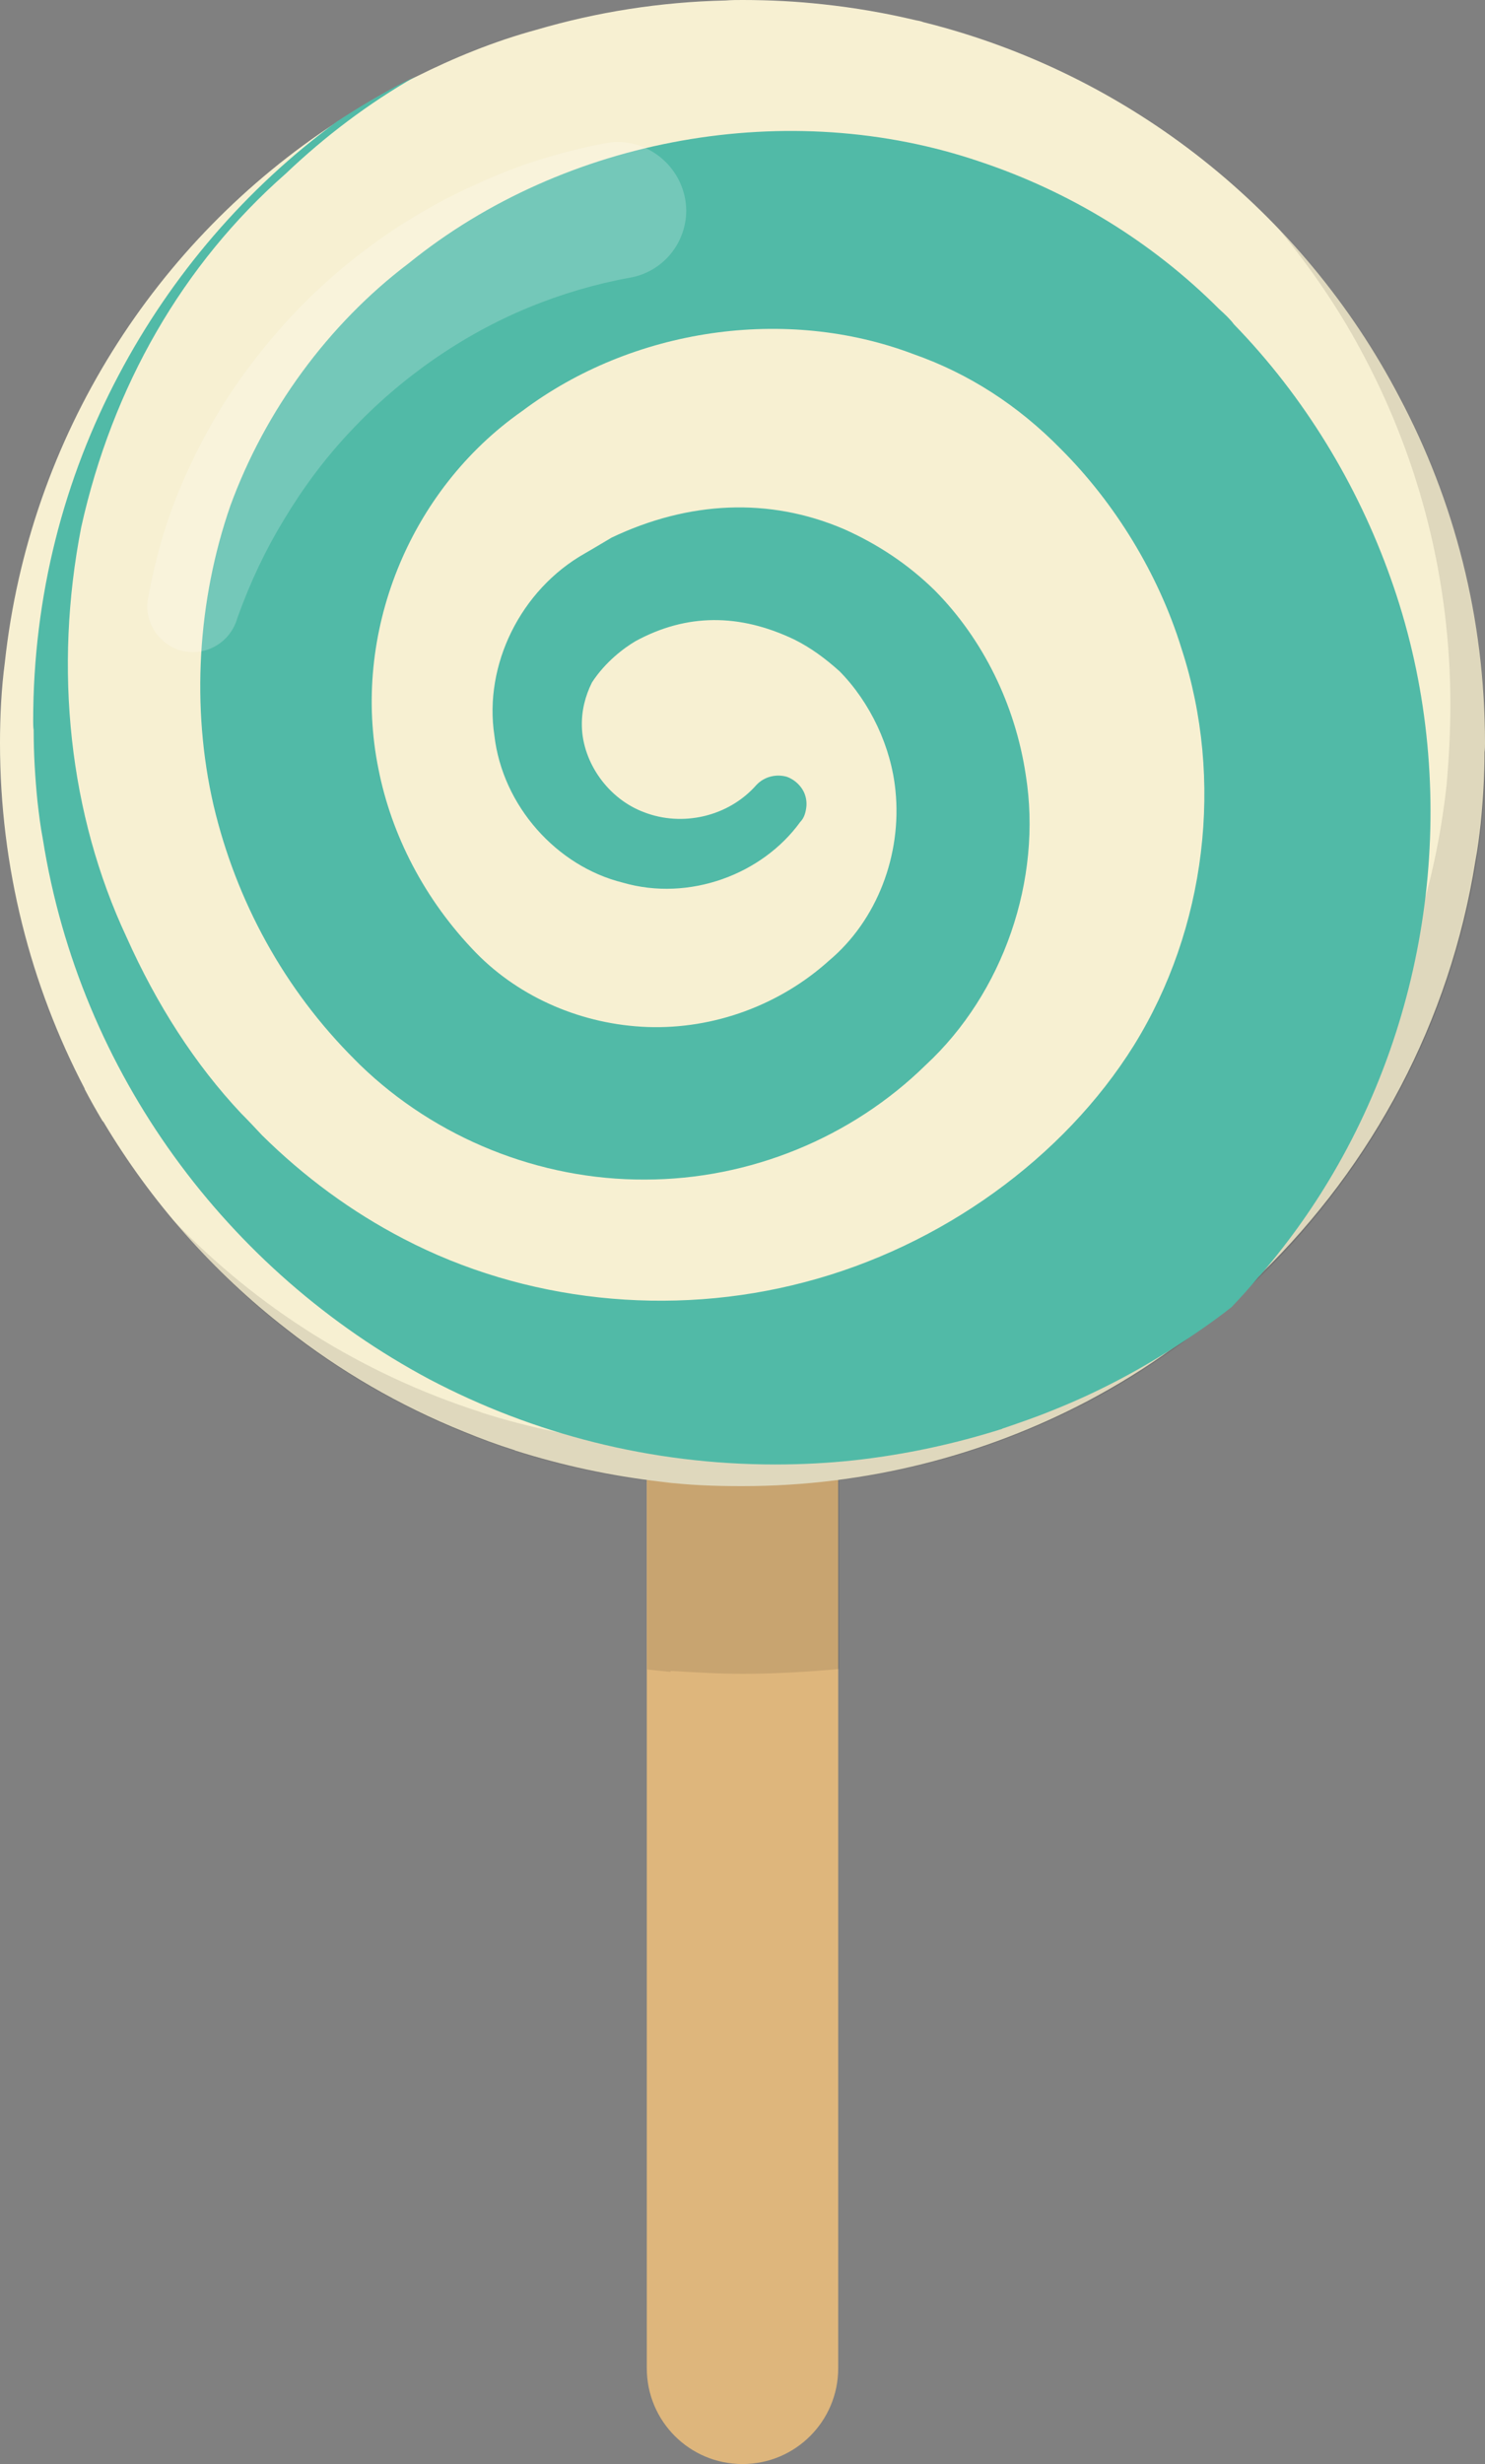 <?xml version="1.0" encoding="iso-8859-1"?>
<!-- Generator: Adobe Illustrator 24.0.2, SVG Export Plug-In . SVG Version: 6.00 Build 0)  -->
<svg version="1.1" id="_x35_" xmlns="http://www.w3.org/2000/svg" xmlns:xlink="http://www.w3.org/1999/xlink" x="0px" y="0px"
	 viewBox="0 0 308.8 512" style="enable-background:new 0 0 308.8 512;" xml:space="preserve">
<rect x="0" y="0" width="308.8" height="512" fill="#808080" stroke="none"/>
<style type="text/css">
	.st0{fill:#DEB67C;}
	.st1{fill:#F7F0D2;}
	.st2{opacity:0.1;fill:#040000;}
	.st3{fill:#51BAA7;}
	.st4{opacity:0.2;fill:#FFFFFF;}
</style>
<g>
	<path class="st0" d="M174.3,200.7v291.4c0,11-8.9,19.9-19.9,19.9c-11,0-19.9-8.9-19.9-19.9V200.7H174.3z"/>
	<path class="st1" d="M308.8,154.4c0,0.6,0,1.3-0.1,1.9c0,5-0.3,9.9-0.8,14.9c-0.3,2.6-0.6,5.1-1.1,7.7
		c-5.3,33.4-21.4,63.2-44.6,85.8c-0.2,0.2-0.2,0.3-0.5,0.5c-5.5,5.4-11.4,10.4-17.8,14.9c-5.6,4.1-11.5,7.7-17.7,11
		c-21.5,11.3-45.9,17.7-71.9,17.7c-5.8,0-11.2-0.2-16.7-0.9c-10.6-1.2-20.7-3.4-30.5-6.5c-0.1-0.1-0.1-0.1-0.2-0.1
		c-3.5-1.1-7-2.4-10.4-3.8c-13.4-5.4-25.8-12.6-37-21.4c-15.2-11.8-28.1-26.4-38-43c-0.1-0.1-0.2-0.2-0.2-0.2
		c-1.3-2.2-2.5-4.3-3.7-6.6v-0.1C6.4,204.8,0,180.3,0,154.4c0-5.7,0.3-11.4,1-16.7c5.1-47.1,31.4-87.8,69-112.3
		c4.1-2.7,8.3-5.2,12.6-7.5c1.2-0.6,2.5-1.3,3.8-1.9c8-4,16.3-7.4,25.1-9.8c12.6-3.7,25.8-5.8,39.4-6.1C152,0,153.3,0,154.4,0
		c5.8,0,11.3,0.3,16.8,0.9c6.5,0.7,12.9,1.8,19.2,3.3c0.6,0.1,1.1,0.2,1.6,0.4c43,10.7,78.9,39.5,99,77.9
		C302.4,104,308.8,128.4,308.8,154.4z"/>
	<path class="st2" d="M291.1,82.5c-6.8-12.8-15.3-24.6-25.2-34.9c6.9,8.3,13,17.3,18,26.9c11.3,21.5,17.7,46,17.7,71.9
		c0,5.6-0.3,11.2-0.8,16.8c-5.7,52.1-37.4,96.5-81.6,119.9c-21.6,11.3-46,17.7-71.9,17.7c-5.8,0-11.2-0.2-16.8-0.9
		c-10.5-1.2-20.7-3.3-30.4-6.4c-0.1-0.1-0.1-0.1-0.2-0.1c-24.6-7.9-46.5-21.7-63.8-39.8c18.4,22.1,42.9,38.9,71,47.9
		c0.1,0,0.1,0,0.2,0.1c9.8,3.1,19.9,5.3,30.4,6.4c1.1,0.1,2.1,0.2,3.2,0.3c-1.1-0.1-2.1-0.1-3.2-0.3c-1-0.1-2.1-0.2-3.1-0.5v39.4
		l4.8,0.5l0.1-0.2c5,0.3,10,0.6,15,0.6c6.7,0,13.4-0.4,20-1v-39.2c18.5-2.4,36-8,52-16.4c44.2-23.4,75.9-67.8,81.6-119.9
		c0.6-5.5,0.8-11.2,0.8-16.8C308.8,128.4,302.4,104,291.1,82.5z"/>
	<path class="st3" d="M278.2,242.1c-4.6,8.1-9.9,15.6-15.9,22.6c-0.2,0.2-0.2,0.3-0.5,0.5c-1.8,2.2-3.7,4.3-5.7,6.4
		c-3.8,3-7.9,5.8-12.1,8.5c-7.8,5-16.2,9.4-25,12.9c-3.4,1.4-6.9,2.6-10.4,3.8c-0.1,0-0.1,0-0.2,0.1c-9.8,3.1-19.9,5.3-30.5,6.5
		c-5.5,0.6-11,0.9-16.7,0.9c-26,0-50.4-6.4-71.9-17.7C47.3,264.2,16.6,223,8.9,174.3c-0.5-2.6-0.8-5.1-1.1-7.7
		c-0.5-5-0.8-9.9-0.8-14.9c-0.1-0.6-0.1-1.3-0.1-1.9c0-26,6.4-50.4,17.8-71.9c11-20.8,26.5-38.8,45.3-52.6c4.1-2.7,8.3-5.2,12.6-7.5
		c1.2-0.6,2.5-1.3,3.8-1.9c-9.8,5.6-18.8,12.4-27,20.2C38,54.9,23.4,80.3,16.9,109.5c-5.8,29.6-2.5,59.8,9.4,85.2
		c6.3,14.1,14.3,26.5,23.8,36.6c1.4,1.4,2.9,3,4.4,4.6c8.7,8.6,18.6,15.9,29.4,21.5c25.1,13.1,55.5,16.4,83.5,9
		c28.3-7.4,53.8-25.8,68.4-49.2c15-24.2,18.8-55.1,9.9-82.4c-4.8-15.6-13.9-30.3-25-41.4c-9-9.2-19.3-15.8-30.7-19.8
		c-26.6-10.1-58.5-5.4-81.4,11.8C85,101.9,73,131.8,78.7,159.8c2.7,13.7,9.6,27.2,20.3,38.2c9.2,9.4,22.2,14.9,35.6,15.4
		c13.9,0.5,27.6-4.6,37.8-13.8c9.9-8.3,15.2-21.9,13.8-35.4c-0.9-9-5.2-18.2-11.6-24.7c-3-2.7-6-4.9-9.4-6.6
		c-11.5-5.5-22.5-5.4-33,0.3c-2.4,1.4-6.3,4.3-9.1,8.6c-1.4,2.8-2.2,5.9-2.1,9.2c0.2,7.4,5.4,15,13,17.8c7.8,3,17.4,1,23.3-5.7
		c1.7-1.8,4.2-2.3,6.3-1.7c0.6,0.2,1.3,0.6,1.8,1c1.6,1.3,2.4,3,2.3,5c-0.1,1.2-0.4,2.5-1.3,3.4c-7.9,10.9-23.1,16.6-36.9,12.6
		c-13.7-3.4-25-15.9-26.7-30.6c-2.2-14.6,5.4-30.2,18.8-37.8c1.6-0.9,5.4-3.2,5.6-3.3c16-7.6,32.7-8.4,48.2-1.8
		c7,3.1,13.4,7.3,19,12.8c10,10.1,16.7,23.7,18.9,38.3c3.5,21.8-4.7,45.4-20.8,60.3c-15.4,15.1-36.6,23.8-58.4,23.8
		c-21.9,0.1-43.5-8.6-59.2-23.8l-1-1c-14.8-14.7-24.8-33.1-29.5-53c-4.7-20.4-3.3-42.6,3.5-62.2C55.1,85.4,68.2,67.4,85,54.7
		c32.5-26.3,79.2-34.6,118.8-21.1c18.6,6.2,35.7,16.6,49.7,30.6c1.1,1,2.3,2.1,3.1,3.2c14.6,15,25.7,33.3,32.6,52.8
		C303.3,159.7,299.2,205.2,278.2,242.1z"/>
	<path class="st4" d="M128.4,29.5c-0.9,0-1.8,0.1-2.7,0.3c-9.5,1.8-18.6,4.7-26.9,8.6c-17.4,7.8-32.9,19.9-44.8,35
		c-6,7.5-11,15.7-14.8,24.1c-3.9,8.2-6.7,17.3-8.4,26.8c-0.9,4.5,1.8,9.1,6.2,10.7c1,0.3,2,0.5,3.1,0.5c4,0,7.6-2.5,9-6.3l0.3-0.9
		c2.7-7.5,5.9-14.2,9.7-20.4c3.9-6.5,8.5-12.7,13.8-18.3c10.4-11.1,23.2-20,37-25.7c6.8-2.8,13.9-4.9,21.1-6.2
		c6.8-1.2,11.7-7.1,11.7-14C142.6,35.9,136.2,29.5,128.4,29.5z"/>
</g>
</svg>
